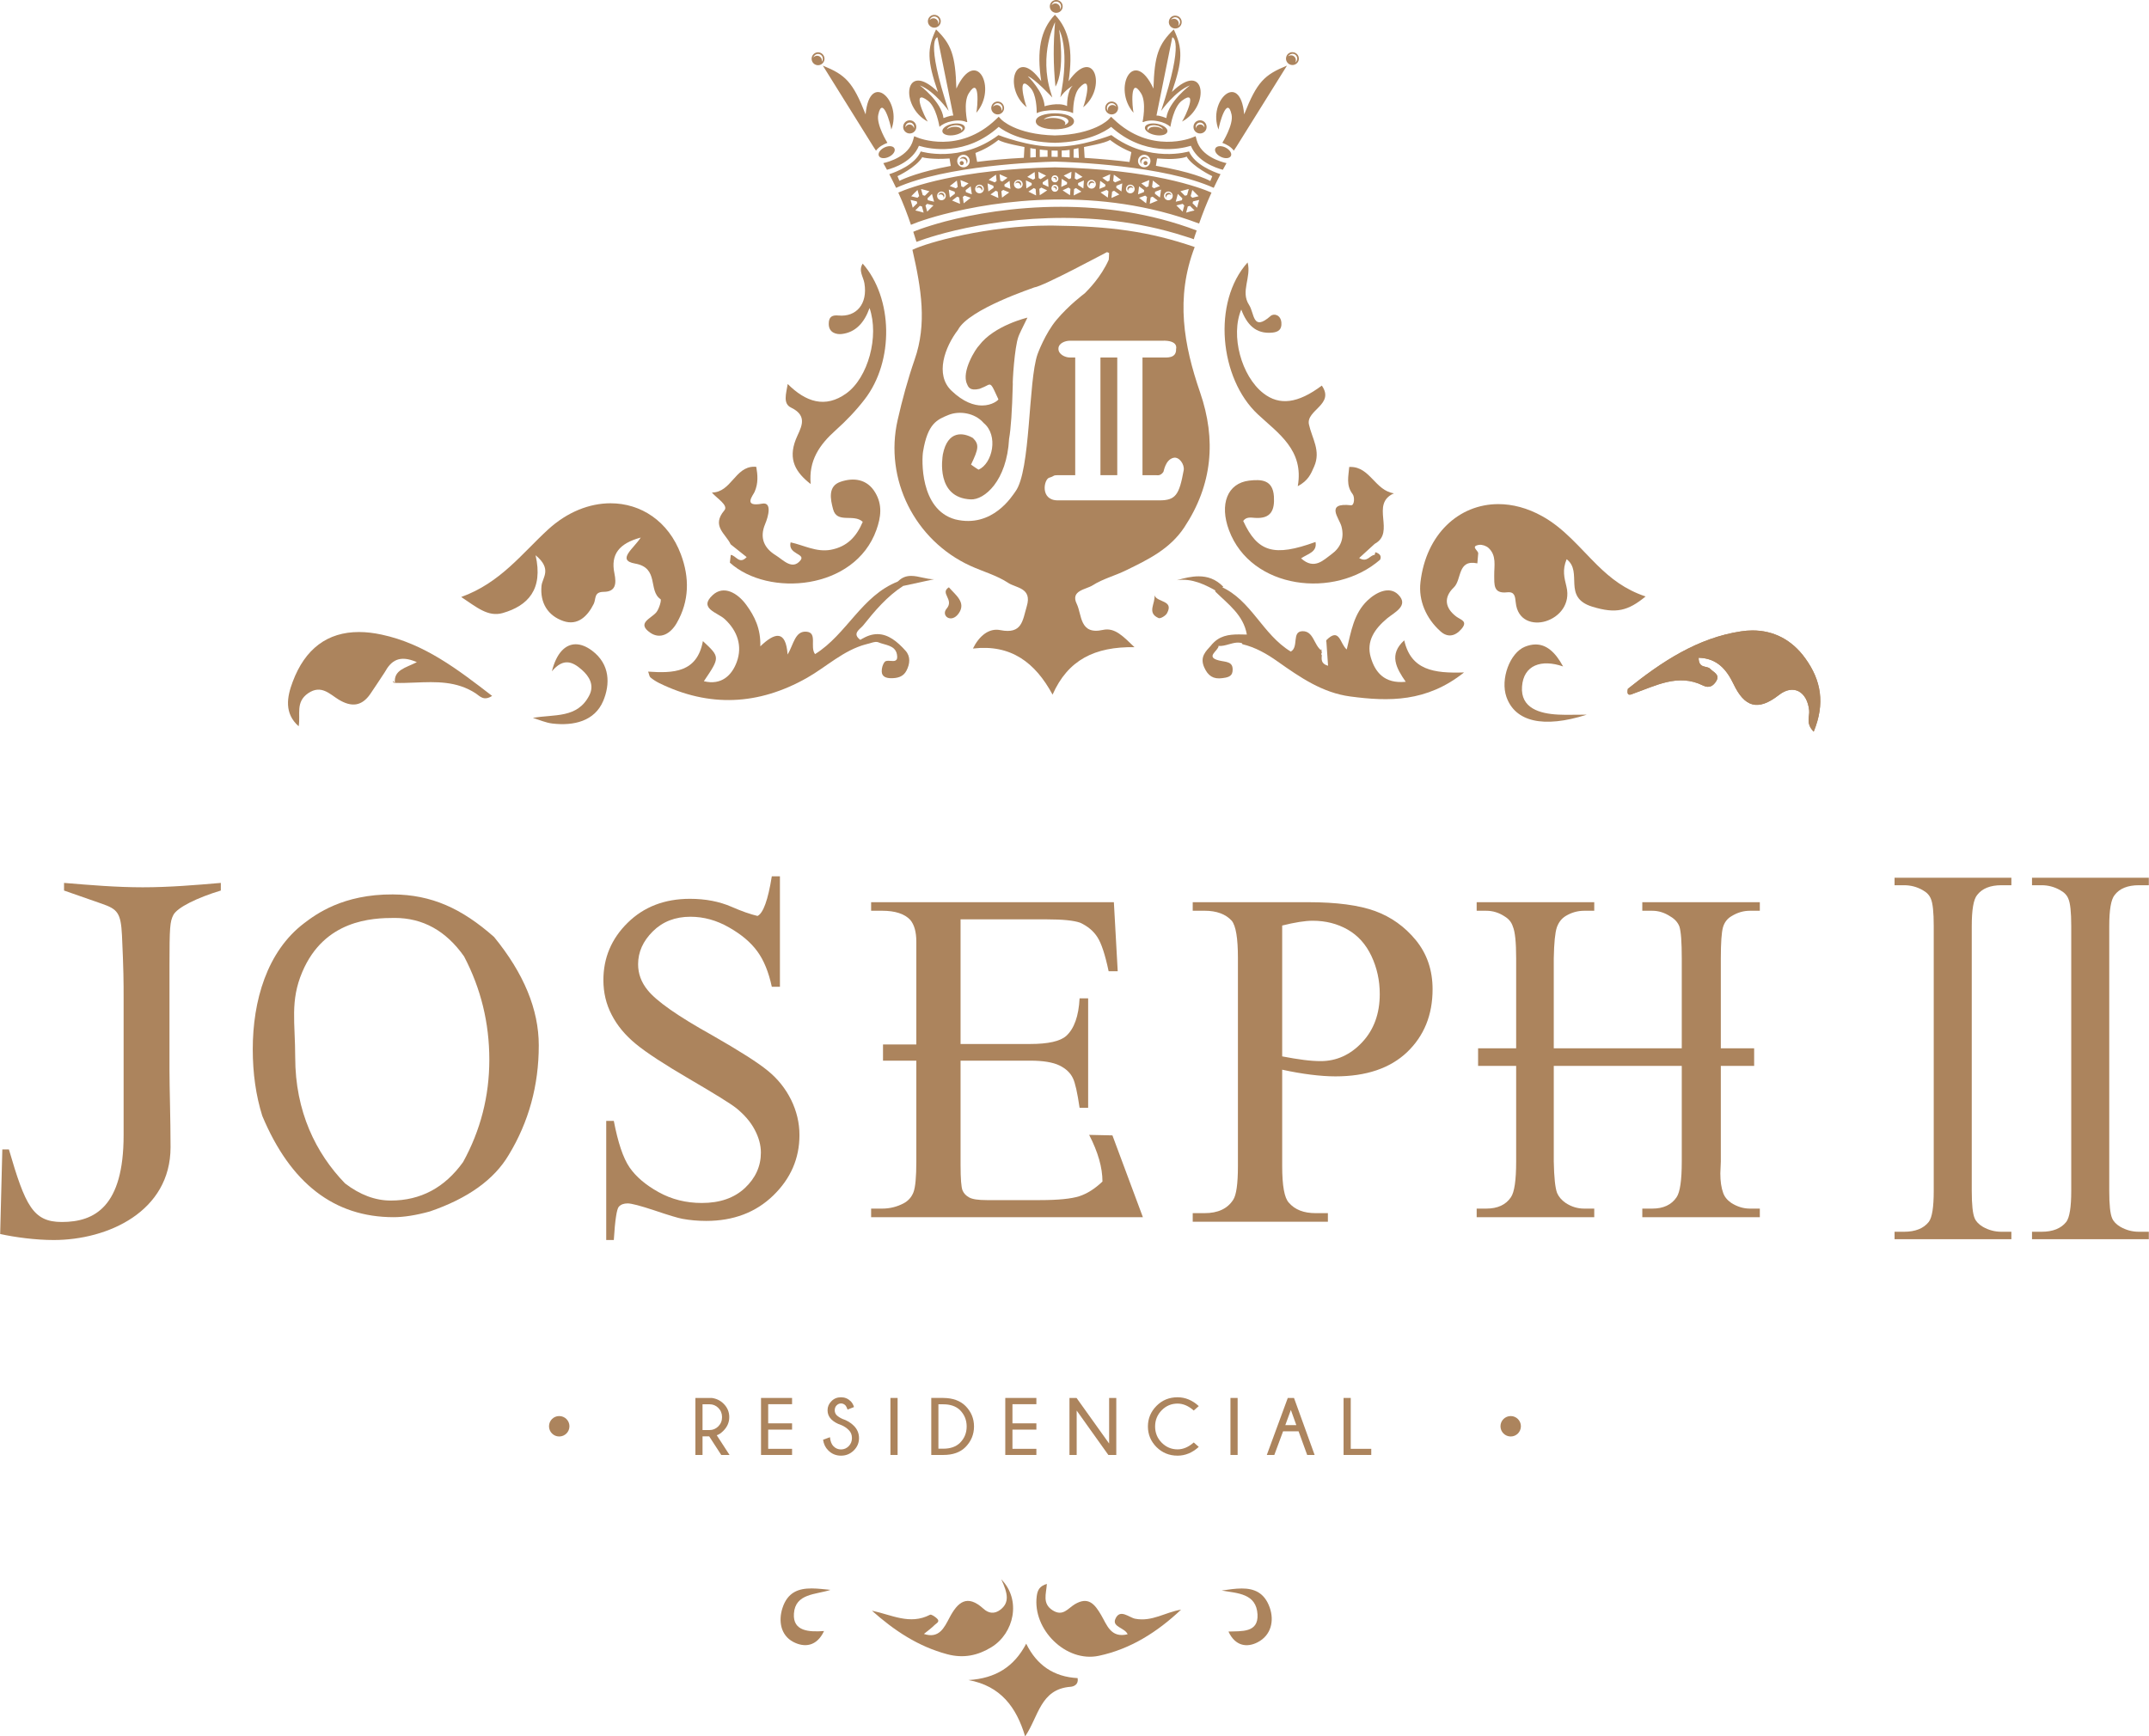 <?xml version="1.0" encoding="UTF-8"?>
<!DOCTYPE svg PUBLIC "-//W3C//DTD SVG 1.1//EN" "http://www.w3.org/Graphics/SVG/1.1/DTD/svg11.dtd">
<!-- Creator: CorelDRAW 2021.5 -->
<svg xmlns="http://www.w3.org/2000/svg" xml:space="preserve" width="1100px" height="889px" version="1.1" style="shape-rendering:geometricPrecision; text-rendering:geometricPrecision; image-rendering:optimizeQuality; fill-rule:evenodd; clip-rule:evenodd"
viewBox="0 0 1101.92 890.69"
 xmlns:xlink="http://www.w3.org/1999/xlink"
 xmlns:xodm="http://www.corel.com/coreldraw/odm/2003">
 <defs>
  <style type="text/css">
   <![CDATA[
    .fil0 {fill:#AC845D}
    .fil1 {fill:#AC845D;fill-rule:nonzero}
   ]]>
  </style>
 </defs>
 <g id="Camada_x0020_1">
  <g id="_105553341466496">
   <path class="fil0" d="M531.6 818.7c-2.26,17.11 14.99,34.25 31.84,30.65 16.29,-3.45 30.05,-12.24 42.18,-23.67 -8.08,1.29 -14.81,6.3 -23.48,4.67 -3.24,-0.59 -7.96,-5.46 -10.28,0.24 -1.6,3.98 4.91,4.37 6.36,7.71 -8.71,2.15 -10.67,-4.91 -13.6,-9.86 -3.3,-5.64 -6.57,-9.68 -13.54,-5.51 -3.47,2.07 -6.06,6.44 -11.3,3.11 -5.49,-3.48 -3.31,-8.42 -2.99,-13.56 -3.61,1.06 -4.76,3 -5.19,6.22z"/>
   <path class="fil0" d="M512.99 825.68c-3.27,2.53 -6.29,1.76 -8.74,-0.49 -8.4,-7.62 -13.19,-3.4 -17.43,4.67 -2.67,5.03 -5.29,10.87 -13.09,8.28 1.89,-1.54 3.85,-2.95 5.52,-4.62 0.81,-0.83 2.97,-1.67 1.16,-3.33 -0.98,-0.91 -2.86,-2.23 -3.54,-1.89 -10.37,5.4 -19.78,-0.04 -29.79,-2.08 11.42,10.16 23.66,18.35 38.61,22.33 8.47,2.26 15.78,0.59 22.61,-3.58 11.73,-7.15 15.48,-24.32 5.11,-34.83 3.43,7.32 4.22,11.92 -0.42,15.54z"/>
   <path class="fil0" d="M496.57 861.79c16.52,3 24.61,13.94 29.07,28.9 6.91,-10.12 7.77,-24.29 23.32,-25.45 1.75,-0.14 4.17,-1.22 3.61,-4.45 -12.08,-0.63 -20.88,-6.47 -26.38,-17.66 -6.16,11.77 -15.63,17.84 -29.62,18.66z"/>
   <path class="fil0" d="M416.25 814.79l-0.15 0c-6.53,0 -12.29,1.82 -14.95,10.19 -2.01,6.35 -1.02,13.75 5.58,17.25 5.82,3.03 12.08,2.33 15.79,-5.59 -7.53,0.56 -16.09,0.26 -15.45,-8.94 0.7,-10.46 11.37,-9.68 18.77,-12.17 -3.21,-0.31 -6.48,-0.72 -9.59,-0.74z"/>
   <path class="fil0" d="M626.44 815.87c8.14,1.43 17.78,1.43 18.38,12.3 0.46,9.45 -8.14,8.47 -14.91,8.74 3.56,7.65 9.62,8.25 14.92,5.53 6.96,-3.56 8.66,-10.99 6.24,-17.86 -2.78,-7.83 -8.19,-9.76 -14.34,-9.76 -3.31,0 -6.84,0.56 -10.29,1.05z"/>
   <path class="fil0" d="M280.93 271.67c-13.38,12.27 -24.43,27.34 -44.49,34.56 7.85,5.18 13.73,10.4 21.3,8.23 12.85,-3.7 20.87,-12.04 16.84,-29.65 8.7,7.18 3.44,11.44 3.04,15.71 -0.83,8.78 3.31,15.33 11.21,18.05 7.38,2.54 12.45,-2.51 15.57,-8.8 1.27,-2.56 -0.02,-6.12 5.05,-6.18 6.27,-0.03 6.66,-4.13 5.55,-9.55 -2,-9.72 2.45,-15.3 13.51,-18.3 -3.68,5.71 -12.56,11.62 -2.92,13.34 12.54,2.18 6.59,13.9 13.07,18.27 0.61,0.4 -0.74,5.15 -2.28,6.88 -2.85,3.19 -10,5.43 -3.04,10.3 5.22,3.62 10.48,0.52 13.6,-4.89 6.56,-11.38 6.62,-23.41 2.16,-35.28 -6.39,-17.08 -20.54,-26.2 -36.06,-26.2 -10.74,0 -22.15,4.37 -32.11,13.51z"/>
   <path class="fil0" d="M728.38 298.68c-1.08,9.25 2.84,18.57 10.36,25.25 3.62,3.2 7.41,2.47 10.63,-1.25 3.53,-4.11 -0.3,-4.67 -2.66,-6.44 -5.77,-4.38 -6.54,-9.84 -1.23,-14.9 4.2,-4 1.72,-14.52 12.08,-12.36 0.15,-1.68 0.3,-3.4 0.44,-5.11 0.08,-1.5 -4.22,-3.64 0.46,-4.38 1.5,-0.23 3.63,0.51 4.79,1.55 4.27,3.88 2.9,9.23 2.96,14.08 0.07,4.68 -0.57,9.53 6.62,8.71 3.88,-0.43 4.09,2.13 4.4,5.1 0.92,9.71 9.11,11.65 15.38,9.73 7.02,-2.15 12.79,-8.82 10.66,-17.69 -1.09,-4.51 -2.25,-8.58 0.08,-14.11 8.6,6.56 -2.44,19.54 13.17,24.35 12.19,3.75 18.32,2.14 27.33,-5.25 -10.59,-3.54 -17.85,-9.27 -24.68,-15.96 -9.01,-8.84 -16.96,-18.9 -28.3,-25.19 -7.61,-4.24 -15.28,-6.22 -22.53,-6.22 -20.2,0 -37.1,15.36 -39.96,40.09z"/>
   <path class="fil0" d="M460.36 298.31c-18.55,7.25 -26.19,27.08 -42.45,37.22 -2.77,-3.63 1.3,-10.86 -4.21,-11.48 -6.1,-0.69 -6.78,6.62 -9.87,11.69 -0.92,-12.74 -6.56,-11.34 -13.99,-4.2 0.26,-9.02 -2.91,-15.42 -7.21,-21.28 -4.39,-6.01 -11.54,-10.31 -17.26,-4.97 -7.35,6.83 2.52,8.89 6.16,12.23 6.68,6.14 9.18,13.94 6.23,22.04 -2.51,6.86 -7.89,12.09 -16.87,9.87 8.34,-12.34 8.34,-12.34 -0.5,-20.58 -2.98,16.27 -15.26,16.52 -28.09,15.66 0.53,1.38 0.62,2.5 1.18,2.97 1.35,1.13 2.89,2.1 4.44,2.88 25.74,12.64 51.02,11.39 75.8,-2.62 10.08,-5.71 18.66,-14.13 30.26,-17.24 0.21,-2.18 0,-3.85 -2.81,-2.25 -4.55,-3.28 -0.16,-5.5 1.31,-7.31 6.07,-7.59 12.32,-15.02 20.61,-20.38 0.19,-1.57 0.17,-2.89 -0.93,-2.89 -0.42,0 -1.01,0.19 -1.8,0.64z"/>
   <path class="fil0" d="M892.81 323.85c-22.34,3.37 -40.74,15.6 -58.06,29.49 -0.47,2.33 -0.2,3.89 2.73,2.47 11.61,-4.04 23.02,-10.48 35.77,-4.19 3.29,1.63 5.35,0.14 6.82,-2.24 2.05,-3.34 -1.35,-4.5 -3.12,-6.32 -1.7,-1.78 -5.91,0.14 -5.91,-5.66 9.59,0.23 14.4,6.19 17.91,13.49 5.55,11.62 12.27,14.18 23.23,5.64 7.53,-5.9 14.56,-1.72 15.55,7.89 0.35,3.07 -1.94,6.56 2.32,10.9 5.92,-14.46 3.87,-26.29 -4.32,-37.63 -6.93,-9.64 -16.4,-14.3 -27.02,-14.3 -1.93,0 -3.9,0.15 -5.9,0.46z"/>
   <path class="fil0" d="M898.71 323.39l-0.19 0c-1.87,0.01 -3.78,0.17 -5.71,0.46 -22.34,3.37 -40.74,15.6 -58.06,29.49 -0.47,2.33 -0.2,3.89 2.73,2.47 11.61,-4.04 23.02,-10.48 35.77,-4.19 3.29,1.63 5.35,0.14 6.82,-2.24 2.05,-3.34 -1.35,-4.5 -3.12,-6.32 -1.7,-1.78 -5.91,0.14 -5.91,-5.66 9.59,0.23 14.4,6.19 17.91,13.49 5.55,11.62 12.27,14.18 23.23,5.64 7.53,-5.9 14.56,-1.72 15.55,7.89 0.35,3.07 -1.94,6.56 2.32,10.9 5.92,-14.46 3.87,-26.29 -4.32,-37.63 -6.93,-9.64 -16.4,-14.3 -27.02,-14.3z"/>
   <path class="fil0" d="M443.22 145.31c1.76,10.49 -4.06,17.39 -13.26,16.53 -3.25,-0.32 -5.08,0.6 -5.03,4.37 0.04,4.76 4.35,5.39 6.58,5.13 7.14,-0.8 11.66,-5.77 14.34,-13.35 5.04,14.56 -0.76,35.73 -11.87,43.77 -10.89,7.87 -20.91,4.38 -30.1,-4.79 -0.79,5.01 -2.59,10.05 1.76,12.13 9.5,4.59 4.4,11.12 2.39,16.33 -4.06,10.38 0,16.93 7.64,22.88 -1.14,-12.16 4.59,-20.25 12.76,-27.57 5.4,-4.83 10.48,-10.12 14.9,-15.87 15.21,-19.65 14.56,-52.02 -0.99,-69.65 -2.33,3.64 0.32,6.71 0.88,10.09z"/>
   <path class="fil0" d="M644.98 212.53c10.47,9.77 23.76,18.33 20.48,36.87 5.39,-2.89 6.73,-6.26 8.41,-10.11 3.54,-8.11 -1.1,-14.36 -2.67,-21.54 -1.64,-7.39 13.39,-10.24 6.59,-19.96 -12.21,9.15 -21.71,10.42 -30.03,3.89 -11.18,-8.72 -16.9,-29.54 -11.28,-42.9 2.89,7.71 7.43,12.64 15.88,11.85 3.08,-0.31 4.99,-1.55 4.7,-5.13 -0.3,-4 -3.83,-4.92 -5.55,-3.4 -9.31,8.2 -8.2,-1.39 -11.02,-5.67 -4.55,-6.95 1.31,-14.18 -0.76,-21.8 -18.28,20.3 -14.42,59.58 5.25,77.9z"/>
   <path class="fil0" d="M787.47 330.58l-0.09 0c-1.72,0.01 -3.51,0.4 -5.4,1.15 -7.76,3.13 -12.72,16.62 -9.5,25.79 4.44,12.59 18.75,16.23 41.21,9.07 -6.51,0 -10.55,0.17 -14.58,-0.03 -9.59,-0.48 -19.47,-3.27 -18.64,-14.42 0.8,-11.02 9.94,-14.14 21.06,-10.28 -4.16,-7.69 -8.76,-11.28 -14.06,-11.28z"/>
   <path class="fil0" d="M282.95 344.34c6.03,-7.18 10.81,-4.74 15.29,-0.82 4.02,3.51 6.51,7.99 3.92,13.11 -6.1,12.04 -18,9.64 -28.97,11.62 3.33,1 6.61,2.49 10.01,2.89 10.95,1.29 21.69,-1.19 26.08,-11.62 3.54,-8.46 3.62,-18.74 -5.71,-25.74 -2.91,-2.19 -5.77,-3.3 -8.41,-3.3 -5.38,0 -9.89,4.57 -12.21,13.86z"/>
   <path class="fil0" d="M441.17 328.25c0.93,0.74 1.86,1.51 2.81,2.25 2.14,-0.39 4.68,-1.71 6.36,-1.04 3.45,1.49 8.62,1.42 9.55,6.15 0.73,3.73 -1.29,3.57 -3.29,3.4 -1.2,-0.09 -2.39,-0.19 -2.99,0.54 -1,1.19 -1.54,3.17 -1.51,4.82 0.04,2.85 2.37,3.48 4.75,3.52 3.29,0.01 6.33,-0.67 7.97,-3.94 1.77,-3.44 2.12,-7.2 -0.46,-10.1 -4.26,-4.77 -8.92,-8.57 -14.48,-8.57 -2.68,0 -5.56,0.89 -8.71,2.97z"/>
   <path class="fil0" d="M622.96 330.15l-0.03 0 -0.03 0c-0.55,0.01 -1.13,0.27 -1.74,0.76 -2.92,3.21 -6.02,6 -3.7,11.37 1.97,4.48 4.74,6.2 9.3,5.58 2.21,-0.3 4.91,-0.64 5.23,-3.38 0.68,-5.33 -3.29,-4.79 -6.94,-5.69 -7.24,-1.81 -0.35,-4.91 -0.18,-7.45 -0.6,-0.79 -1.23,-1.17 -1.91,-1.19z"/>
   <path class="fil0" d="M184.15 324.2l-0.17 0c-16.08,0 -27.61,8.53 -33.96,25.53 -2.98,7.86 -4.4,16.22 3.06,22.82 1.09,-6.09 -1.78,-12.37 4.86,-16.95 6.72,-4.56 11.06,0.45 15.67,3.27 6.61,3.98 11.85,3.42 16.23,-2.93 2.54,-3.68 4.94,-7.44 7.4,-11.14 3.25,-5.91 7.49,-9.06 16.46,-5.15 -5.81,2.98 -11.91,3.94 -11.27,10.65 3.46,0.1 6.95,-0.04 10.43,-0.18 10.64,-0.42 21.28,-0.85 31.09,5.59 1.97,1.31 4.04,4.08 8.34,1.25 -17.59,-13.54 -34.69,-26.76 -56.68,-31.44 -4.04,-0.87 -7.86,-1.31 -11.46,-1.32z"/>
   <path class="fil0" d="M202.43 350.3c-0.33,-0.39 -0.7,-0.74 -1.04,-1.12 0.03,0.67 0.28,1.15 1.04,1.12z"/>
   <path class="fil0" d="M603.43 297.62c7.95,-1.12 14.46,2.27 20.91,5.87 0.97,-0.84 1.93,-1.7 2.91,-2.53 -3.85,-3.97 -8.11,-5.33 -12.62,-5.33 -3.6,0 -7.37,0.88 -11.2,1.99z"/>
   <path class="fil0" d="M485.4 312.17c-3.12,3.62 2.36,7.84 6.15,2.51 4.04,-5.67 -1.65,-9.5 -5.01,-13.42 -4.82,2.99 2.87,6.25 -1.14,10.91z"/>
   <path class="fil0" d="M621.16 330.91c1.22,0.14 2.48,0.27 3.71,0.43 1.78,0.14 3.53,-0.36 5.28,-0.85 2.64,-0.75 5.29,-1.49 8.08,-0.04 -0.33,-2.13 5.82,-1.3 2.26,-4.93 -1.73,-0.02 -3.46,-0.09 -5.18,-0.09 -5.23,0 -10.27,0.65 -14.15,5.48z"/>
   <path class="fil0" d="M594.1 317.05c0.95,0.39 3.59,-1.19 4.29,-2.47 3.73,-6.82 -5.09,-5.42 -6.44,-9.26 0.7,4.04 -4.14,9 2.15,11.73z"/>
   <path class="fil0" d="M460.36 298.31c0.91,0.76 1.82,1.5 2.73,2.25 5.26,-1.15 10.57,-2.29 15.88,-3.45 -2,0.05 -4.03,-0.4 -6.06,-0.85 -1.92,-0.43 -3.84,-0.85 -5.72,-0.85 -2.37,0 -4.67,0.67 -6.83,2.9z"/>
   <path class="fil0" d="M680.08 328.42c-0.3,0.39 -0.47,0.79 -0.59,1.21 0.19,-0.4 0.41,-0.81 0.59,-1.21z"/>
   <path class="fil0" d="M623.19 303.47c6.58,6.47 14.44,12 16.16,22.05 0.15,2.06 -3.79,2.23 -2.27,4.93 6.71,1.6 12.55,4.96 18.09,8.89 11.42,8.05 22.89,16.03 37.22,17.92 19.76,2.62 39.12,2.98 58.35,-12.33 -15.5,0.52 -27.23,-1.18 -30.67,-16.46 -8.04,7.24 -4.12,14.22 0.76,21.26 -10.95,1.1 -15.73,-4.94 -17.94,-12.57 -2.4,-8.27 1.99,-14.58 8.41,-19.96 3.69,-3.06 11.44,-6.55 5.62,-12.25 -4.39,-4.35 -11.06,-1.36 -15.74,3.11 -7.05,6.73 -8.37,15.99 -10.6,25.08 -3.5,-2.77 -3.57,-11.71 -10.5,-4.72 0.31,4.28 0.59,8.56 0.92,13.09 -3.73,-1.03 -3.36,-3.35 -3.21,-5.5 -0.32,-0.16 -0.38,-0.74 0,-1.15 0,-0.42 -0.08,-0.82 -0.23,-1.17 0.08,-0.16 0.15,-0.33 0.23,-0.46 -0.43,-0.12 -0.67,-0.06 -0.23,0.42 -3.88,-2.77 -3.99,-10.11 -9.8,-9.87 -5.5,0.22 -1.65,8.15 -5.88,10.45 -14.56,-8.81 -20.23,-26.4 -35.79,-33.27 -0.77,-0.38 -1.35,-0.55 -1.8,-0.55 -1.24,0 -1.34,1.34 -1.1,3.06z"/>
   <path class="fil0" d="M386.75 239.41l-0.02 0 -0.01 0 -0.02 0 -0.02 0 -0.01 0 -0.02 0c-9.82,0 -11.7,13.17 -21.65,13.24 2.58,3.04 8.63,6.51 6.39,9.15 -6.82,8.06 0.73,11.98 3.24,17.42 2.71,2.15 5.43,4.31 8.2,6.54 -3.77,4.03 -5.49,-0.91 -8.15,-1.12 -0.14,1.32 -0.3,2.66 -0.46,3.97 19.64,17.79 64.06,14.18 75.13,-16.74 2.39,-6.68 3.17,-12.93 -0.59,-19.22 -4.2,-7.09 -11.25,-7.74 -17.72,-5.54 -6.72,2.22 -5.22,9.08 -3.89,14.08 1.98,7.6 10.58,2.11 15.22,6.49 -3.21,7.58 -7.95,12.74 -16.4,14.33 -7.36,1.36 -13.91,-2.38 -20.59,-3.81 -1.57,6.12 7.81,5.78 5.06,9.21 -4.18,5.25 -8.84,-0.19 -12.67,-2.56 -5.93,-3.63 -8.46,-8.91 -5.45,-16.06 1.65,-3.87 3.63,-11.4 -1.52,-10.44 -10.03,1.86 -4.72,-4.16 -3.89,-6.06 1.97,-4.47 1.57,-8.66 0.86,-12.83 -0.34,-0.03 -0.68,-0.05 -1.02,-0.05z"/>
   <path class="fil0" d="M691.85 239.54c-0.33,4.58 -1.77,9.36 1.75,13.92 1.11,1.41 0.97,5.88 -0.84,5.72 -13.47,-1.48 -6,6.58 -4.87,10.9 1.6,6.2 -0.58,10.89 -5.1,14.19 -4.21,3.04 -8.83,8.23 -15.63,2.14 3.49,-2.4 8.37,-3.18 7.4,-8.41 -21.28,7.73 -29.68,5.27 -37.08,-10.78 1.58,-2.23 4.01,-1.71 6.1,-1.57 8.16,0.53 10.1,-3.92 9.65,-11.01 -0.56,-8.71 -6.65,-8.79 -12.67,-8.11 -11.27,1.34 -15.3,12.18 -10.38,25.41 11.31,30.42 54.23,35.51 77.54,15.13 0.77,-1.89 -0.21,-2.88 -1.82,-3.59 -0.3,-0.07 -0.48,-0.15 -0.7,-0.21 -0.04,0.46 -0.13,0.92 -0.31,1.35 -2.52,0.15 -3.76,4.15 -7.94,1.62 2.78,-2.51 5.37,-4.89 7.98,-7.28 10.9,-5.87 -2.59,-20.45 9.86,-25.9 -9.68,-1.45 -12.21,-13.54 -22.25,-13.54 -0.22,0 -0.45,0.01 -0.69,0.02z"/>
   <path class="fil0" d="M538.3 3.28c0,1.83 1.48,3.3 3.29,3.3 1.83,0 3.31,-1.47 3.31,-3.3 0,-1.83 -1.48,-3.28 -3.31,-3.28 -1.81,0 -3.29,1.45 -3.29,3.28zm3.29 -2.47c1.36,0 2.48,1.11 2.48,2.47 0,0.59 -0.22,1.13 -0.54,1.57 0.04,-0.23 0.06,-0.44 0.06,-0.63 0,-1.36 -1.1,-2.46 -2.45,-2.46 -0.82,0 -1.48,0.35 -1.94,0.93 0.26,-1.07 1.24,-1.88 2.39,-1.88zm-7.69 40.84c-13.26,-18.68 -19.85,3.49 -7.45,13.37 -1.11,-2.49 -5.16,-17.76 1.92,-9.96 3.04,3.27 3.22,10.83 3.22,13 4,-2.1 14.66,-2.1 18.64,0 0,-2.17 0.2,-9.73 3.21,-13 7.09,-7.8 3.05,7.47 1.95,9.96 12.38,-9.88 5.78,-32.05 -7.47,-13.37 2.36,-15.43 0.48,-26.27 -7.01,-34.09 -7.5,7.82 -9.36,18.66 -7.01,34.09zm4.97 5.97c-6.37,-19.88 2.12,-36.25 2.12,-36.25 -0.93,11.18 -0.95,21.82 0.21,33.05 5.16,-8.6 1.88,-29.27 1.88,-29.27 5.8,12.21 0.59,34.76 0.59,34.76 2.44,-3.73 6.38,-5.98 6.38,-5.98 -3.07,2.81 -2.9,10.47 -2.9,10.47 -4.47,-2.18 -11.54,0.1 -11.54,0.1 -0.32,-7.39 -8.6,-15.39 -8.6,-15.39 3.4,1.02 12.57,10.9 12.57,10.9l-0.71 -2.39zm-63.1 -36.71c0,1.81 1.48,3.28 3.3,3.28 1.82,0 3.31,-1.47 3.31,-3.28 0,-1.82 -1.49,-3.29 -3.31,-3.29 -1.82,0 -3.3,1.47 -3.3,3.29zm3.3 -2.45c1.38,0 2.46,1.1 2.46,2.45 0,0.6 -0.2,1.12 -0.53,1.54 0.03,-0.21 0.09,-0.39 0.09,-0.62 0,-1.34 -1.13,-2.46 -2.49,-2.46 -0.76,0 -1.45,0.37 -1.93,0.95 0.29,-1.1 1.24,-1.86 2.4,-1.86zm120.39 2c-0.49,1.77 0.56,3.57 2.32,4.05 1.79,0.45 3.59,-0.58 4.04,-2.36 0.47,-1.76 -0.58,-3.57 -2.33,-4.02 -0.3,-0.08 -0.61,-0.12 -0.9,-0.12 -1.45,0 -2.75,0.97 -3.13,2.45zm3.81 -1.52c1.32,0.33 2.1,1.68 1.77,3 -0.17,0.55 -0.51,1.03 -0.93,1.34 0.1,-0.18 0.16,-0.36 0.23,-0.56 0.34,-1.31 -0.44,-2.65 -1.77,-3.01 -0.74,-0.2 -1.5,-0.03 -2.09,0.41 0.54,-0.98 1.69,-1.52 2.79,-1.18zm-11.82 36.5c-10.21,-21.83 -21.19,-0.16 -10.22,12.41 -0.66,-2.82 -1.96,-19.33 3.88,-9.96 2.9,4.69 0.75,14.68 0.75,14.68l0.41 0.05c1.77,-0.83 4.46,-1.06 7.38,-0.47 2.78,0.5 5.09,1.62 6.47,2.93 0.16,-0.87 1.69,-10.22 5.86,-13.38 8.8,-6.73 1.73,8.29 0.13,10.67 14.67,-7.87 12.02,-32.06 -5.19,-15.2 5.59,-16.27 5.57,-22.25 0.95,-32.08 -7.82,7.59 -9.92,13.17 -10.42,30.35zm9.66 -26.3c0,0 6.6,0.35 -5.74,37.77 0,0 7.3,-10.3 14.8,-13.11 0,0 -11.13,8.34 -12.11,16.77 0,0 -3.51,-1.45 -5.07,-1.28l8.12 -40.15zm-120.19 28.03c-17.23,-16.86 -19.87,7.33 -5.22,15.2 -1.58,-2.38 -8.65,-17.4 0.14,-10.67 4.18,3.16 5.72,12.51 5.88,13.38 1.35,-1.31 3.68,-2.43 6.46,-2.93 2.9,-0.59 5.6,-0.36 7.35,0.47l0.45 -0.05c0,0 -2.19,-9.99 0.75,-14.68 5.86,-9.37 4.53,7.14 3.88,9.96 10.95,-12.57 -0.04,-34.24 -10.23,-12.41 -0.5,-17.18 -2.6,-22.76 -10.42,-30.35 -4.64,9.83 -4.64,15.81 0.96,32.08zm-0.23 -28.03l8.11 40.15c-1.52,-0.17 -5.03,1.28 -5.03,1.28 -0.98,-8.43 -12.14,-16.77 -12.14,-16.77 7.53,2.81 14.81,13.11 14.81,13.11 -12.35,-37.42 -5.75,-37.77 -5.75,-37.77zm178.85 10.09c-0.49,1.73 0.57,3.55 2.34,4.01 1.76,0.48 3.55,-0.56 4.04,-2.32 0.44,-1.79 -0.58,-3.56 -2.35,-4.04 -0.28,-0.08 -0.58,-0.12 -0.87,-0.12 -1.46,0 -2.79,0.98 -3.16,2.47zm3.83 -1.56c1.31,0.35 2.07,1.72 1.74,3.03 -0.16,0.56 -0.49,1.04 -0.93,1.34 0.1,-0.16 0.17,-0.36 0.24,-0.55 0.32,-1.33 -0.44,-2.68 -1.77,-3.04 -0.73,-0.19 -1.5,-0.02 -2.09,0.41 0.53,-0.97 1.68,-1.46 2.81,-1.19zm-247.23 2.48c0,1.82 1.48,3.31 3.3,3.31 1.81,0 3.31,-1.49 3.31,-3.31 0,-1.82 -1.5,-3.32 -3.31,-3.32 -1.82,0 -3.3,1.5 -3.3,3.32zm3.3 -2.48c1.36,0 2.46,1.11 2.46,2.48 0,0.61 -0.21,1.13 -0.54,1.53 0.05,-0.18 0.06,-0.38 0.06,-0.59 0,-1.38 -1.09,-2.49 -2.46,-2.49 -0.76,0 -1.47,0.36 -1.92,0.91 0.28,-1.05 1.24,-1.84 2.4,-1.84zm218.54 31c-2.09,-22.82 -18.92,-6.93 -13.15,7.78 0.29,-2.68 4.46,-17.92 6.69,-7.64 1.09,5.16 -4.74,14.45 -4.74,14.45 2.34,0.95 4.34,1.96 5.89,4.02 0.4,-0.63 1.45,-2.22 1.45,-2.22l25.81 -41.4c-11.59,4.73 -15.38,8.33 -21.95,25.01zm-190.28 16.39c0,0 1.05,1.59 1.45,2.22 1.57,-2.06 3.55,-3.07 5.87,-4.02 0,0 -5.82,-9.29 -4.69,-14.45 2.19,-10.28 6.35,4.96 6.68,7.64 5.75,-14.71 -11.08,-30.6 -13.18,-7.78 -6.55,-16.68 -10.32,-20.28 -21.93,-25.01l25.8 41.4zm119.01 -19.63c0,1.78 1.49,3.27 3.3,3.27 1.83,0 3.31,-1.49 3.31,-3.27 0,-1.84 -1.48,-3.35 -3.31,-3.35 -1.81,0 -3.3,1.51 -3.3,3.35zm0.85 0c0,-1.37 1.09,-2.5 2.45,-2.5 1.16,0 2.12,0.8 2.4,1.85 -0.48,-0.54 -1.15,-0.92 -1.92,-0.92 -1.37,0 -2.48,1.11 -2.48,2.49 0,0.2 0.04,0.4 0.08,0.61 -0.34,-0.44 -0.53,-0.97 -0.53,-1.53zm-59.29 0c0,1.78 1.46,3.27 3.3,3.27 1.81,0 3.28,-1.49 3.28,-3.27 0,-1.84 -1.47,-3.35 -3.28,-3.35 -1.84,0 -3.3,1.51 -3.3,3.35zm3.3 -2.5c1.36,0 2.47,1.13 2.47,2.5 0,0.56 -0.23,1.09 -0.56,1.53 0.07,-0.21 0.08,-0.41 0.08,-0.61 0,-1.38 -1.09,-2.49 -2.47,-2.49 -0.78,0 -1.47,0.38 -1.92,0.92 0.28,-1.05 1.24,-1.85 2.4,-1.85zm19.54 9.3c0,5.47 19.6,5.47 19.6,0 0,-2.73 -4.91,-4.09 -9.8,-4.09 -4.9,0 -9.8,1.36 -9.8,4.09zm10.24 -2.75c3.59,0 6.5,1.2 6.5,2.72 0,0.77 -0.77,1.46 -1.98,1.97 0.24,-0.3 0.38,-0.62 0.38,-0.9 0,-1.56 -2.91,-2.77 -6.52,-2.77 -1.74,0 -3.34,0.31 -4.53,0.78 0.92,-1.05 3.32,-1.8 6.15,-1.8zm27.07 1.8c0,0 -7.22,7.71 -27.51,8.2 -20.27,-0.49 -27.53,-8.22 -27.53,-8.22l-1.29 -1.37 -1.36 1.29c-18.96,18.16 -39.96,9.5 -40.03,9.47l-1.96 -0.77 -0.56 2.02c-2.25,8.31 -12.5,11.16 -15.27,11.78 0.57,1.07 1.23,2.18 1.88,3.41 3.96,-1.06 13.09,-4.31 16.38,-12.3 5.79,1.75 24,5.44 40.92,-9.71 3.15,2.46 11.96,7.77 28.82,8.18 16.88,-0.41 25.65,-5.72 28.85,-8.18 16.91,15.15 35.11,11.46 40.89,9.71 3.3,7.99 12.38,11.24 16.39,12.3 0.65,-1.23 1.27,-2.34 1.87,-3.41 -2.77,-0.62 -13.02,-3.47 -15.28,-11.78l-0.54 -2.02 -1.97 0.77c-0.06,0.03 -21.03,8.69 -40.03,-9.47l-1.36 -1.29 -1.31 1.39zm43.55 3.84c0,1.85 1.49,3.35 3.38,3.35 1.88,0 3.36,-1.5 3.36,-3.35 0,-1.89 -1.48,-3.41 -3.36,-3.41 -1.89,0 -3.38,1.52 -3.38,3.41zm1.15 0c0,-1.25 1,-2.26 2.23,-2.26 1.24,0 2.25,1.01 2.25,2.26 0,0.08 -0.02,0.17 -0.03,0.26 -0.31,-0.9 -1.14,-1.51 -2.12,-1.51 -1.15,0 -2.09,0.87 -2.24,1.97 -0.06,-0.23 -0.09,-0.49 -0.09,-0.72zm-150.03 0c0,1.85 1.52,3.35 3.36,3.35 1.89,0 3.38,-1.5 3.38,-3.35 0,-1.89 -1.49,-3.41 -3.38,-3.41 -1.84,0 -3.36,1.52 -3.36,3.41zm1.16 0c0,-1.25 1,-2.26 2.2,-2.26 1.27,0 2.27,1.01 2.27,2.26 0,0.23 -0.04,0.49 -0.12,0.72 -0.13,-1.1 -1.1,-1.97 -2.25,-1.97 -0.95,0 -1.8,0.61 -2.1,1.51l0 -0.26zm122.83 0.17c-0.31,1.58 2.01,3.35 5.22,3.97 3.19,0.62 6,-0.16 6.31,-1.76 0.31,-1.59 -2.04,-3.38 -5.22,-3.99 -0.74,-0.14 -1.45,-0.2 -2.13,-0.2 -2.22,0 -3.95,0.75 -4.18,1.98zm1.24 0.5c0.15,-1.12 2.06,-1.77 4.27,-1.51 1.94,0.26 3.47,1.15 3.7,2.14 -0.63,-0.63 -1.83,-1.17 -3.21,-1.34 -2.21,-0.26 -4.11,0.41 -4.24,1.53 -0.02,0.13 -0.02,0.24 0.04,0.39 -0.4,-0.39 -0.59,-0.82 -0.56,-1.21zm-99.88 -2.28c-3.21,0.61 -5.54,2.4 -5.23,3.99 0.29,1.6 3.13,2.38 6.32,1.76 3.18,-0.62 5.53,-2.39 5.21,-3.97 -0.23,-1.23 -1.95,-1.98 -4.18,-1.98 -0.67,0 -1.39,0.06 -2.12,0.2zm0.81 0.77c2.2,-0.26 4.1,0.39 4.25,1.51 0.05,0.39 -0.15,0.82 -0.53,1.21 0.02,-0.15 0.04,-0.26 0,-0.39 -0.13,-1.12 -2.02,-1.79 -4.22,-1.53 -1.38,0.17 -2.56,0.71 -3.22,1.34 0.24,-0.99 1.77,-1.88 3.72,-2.14zm51.66 10.9c-13.17,0.35 -28.94,-5.88 -28.94,-5.88 -19.5,14.62 -39.85,8.38 -39.85,8.38 -2.98,6.8 -12.34,10.42 -16.15,11.68 1.12,2.1 2.28,4.47 3.5,7 25.54,-11.51 72.68,-13.22 81.44,-13.46 8.79,0.24 55.9,1.95 81.46,13.46 1.17,-2.53 2.37,-4.9 3.48,-7 -3.79,-1.26 -13.19,-4.88 -16.16,-11.68 0,0 -20.32,6.24 -39.83,-8.38 0,0 -15.76,6.23 -28.95,5.88zm15.25 5.8l-0.33 -5.57c-0.01,-0.08 10.82,-1.86 13.36,-3.64 0.09,0.05 4.09,3.5 10.93,6.26l-0.96 5.06c-6.65,-0.83 -14.28,-1.53 -23,-2.11zm-56.01 -2.52c3.96,-1.47 7.99,-3.63 11.83,-6.69 2.51,1.78 13.32,3.56 13.32,3.64l-0.32 5.53c-9.07,0.47 -17.04,1.21 -23.96,2.09l-0.87 -4.57zm50.35 2.38l0 -4.29c0.86,-0.16 1.69,-0.39 2.47,-0.6l0.24 5.08c0,0 -1.02,-0.09 -2.71,-0.19zm-22.19 -4.87c0,0 1.07,0.24 2.8,0.48l0 4.16c-0.96,0.05 -1.88,0.11 -2.8,0.19l0 -4.83zm4.84 0.75c1.19,0.14 2.56,0.3 4,0.37l0 3.34c-1.34,0.02 -2.7,0.02 -4,0.1l0 -3.81zm11.24 3.81l0 -3.31c1.37,-0.03 2.72,-0.14 4.07,-0.34l0 3.84c-1.21,-0.06 -2.59,-0.12 -4.07,-0.19zm-5.19 -0.1l0 -3.21c1.01,0.04 2.07,0.06 3.15,0.06l0 3.2c-1.02,-0.03 -2.07,-0.03 -3.15,-0.05zm44.33 2.15c0,-1.75 1.42,-3.19 3.2,-3.19 1.76,0 3.19,1.44 3.19,3.19 0,1.78 -1.43,3.24 -3.19,3.24 -1.78,0 -3.2,-1.46 -3.2,-3.24zm-92.72 0c0,-1.75 1.45,-3.19 3.22,-3.19 1.76,0 3.19,1.44 3.19,3.19 0,1.78 -1.43,3.24 -3.19,3.24 -1.77,0 -3.22,-1.46 -3.22,-3.24zm117.57 -2.35c3.13,5.34 13.24,10.14 13.24,10.14l-1.01 2.48c-2.29,-1.24 -9.9,-4.71 -27.91,-7.81l0.62 -3.77c1.01,0.09 2.05,0.16 3.12,0.19 1.04,0.08 2.07,0.11 3.05,0.11 5.14,0 9.14,-0.95 8.89,-1.34zm-148.2 10.14c0,0 9.63,-4.51 12.77,-9.84 -0.27,0.45 6.45,1.29 12.67,0.83 0.43,0 0.85,-0.02 1.26,-0.07l0.63 3.82c-15.88,2.94 -23.82,6.41 -26.33,7.65l-1 -2.39zm1.13 2.72l0.14 0 -0.12 0.05 -0.02 -0.05zm161.88 -16.95c-0.64,1.33 0.64,3.27 2.84,4.31 2.19,1.07 4.5,0.87 5.15,-0.48 0.65,-1.31 -0.65,-3.25 -2.84,-4.32 -0.93,-0.46 -1.9,-0.68 -2.74,-0.68 -1.13,0 -2.05,0.4 -2.41,1.17zm-169.71 -0.49c-2.2,1.07 -3.49,3.01 -2.83,4.32 0.63,1.35 2.96,1.55 5.15,0.48 2.21,-1.04 3.45,-2.98 2.82,-4.31 -0.36,-0.77 -1.27,-1.17 -2.4,-1.17 -0.84,0 -1.8,0.22 -2.74,0.68zm131.17 6.93c0,0.6 0.23,1.16 0.65,1.52 -0.08,-0.24 -0.13,-0.49 -0.13,-0.76 0,-1.14 0.9,-2.07 2.08,-2.07 0.54,0 1.04,0.19 1.41,0.54 -0.3,-0.75 -1.07,-1.31 -1.93,-1.31 -1.15,0 -2.08,0.93 -2.08,2.08zm-92.57 -0.77c0.38,-0.35 0.89,-0.54 1.42,-0.54 1.16,0 2.09,0.93 2.09,2.07 0,0.27 -0.07,0.52 -0.15,0.76 0.41,-0.36 0.65,-0.92 0.65,-1.52 0,-1.15 -0.92,-2.08 -2.06,-2.08 -0.89,0 -1.63,0.56 -1.95,1.31zm94.29 1.87c0,0.56 0.47,1.03 1.05,1.03 0.57,0 1,-0.47 1,-1.03 0,-0.59 -0.43,-1.06 -1,-1.06 -0.58,0 -1.05,0.47 -1.05,1.06zm-94.29 0c0,0.56 0.45,1.03 1.04,1.03 0.58,0 1.04,-0.47 1.04,-1.03 0,-0.59 -0.46,-1.06 -1.04,-1.06 -0.59,0 -1.04,0.47 -1.04,1.06zm-31.48 15.11c2.54,5.55 4.65,11.05 6.49,16.53 0.99,-0.42 2.17,-0.89 3.59,-1.41 3.23,-1.15 7.68,-2.57 13.09,-3.97 27.22,-7.1 79.67,-14.73 131.09,4.74 1.89,-5.37 3.93,-10.61 6.36,-15.89 -5.91,-2.58 -30.78,-12.01 -80.31,-12.95 -49.54,0.94 -74.4,10.37 -80.31,12.95zm84.82 -8.7l2.01 -1 1.97 -0.99 -0.21 3.28 -0.49 0.25 -0.52 0.27 -2.76 -1.81zm-12.32 1.54l-0.5 -0.25 -0.19 -3.28 1.96 0.99 2.03 1 -2.78 1.81 -0.52 -0.27zm18.44 0.19l-0.45 -0.3 0.2 -3.29 1.8 1.2 2.01 1.32 -3.01 1.42 -0.55 -0.35zm-24.81 -1.07l1.97 -1.32 1.83 -1.2 0.2 3.29 -0.45 0.3 -0.55 0.35 -3 -1.42zm38.48 0.45l2.07 -0.92 2 -0.9 -0.36 3.27 -0.5 0.21 -0.54 0.27 -2.67 -1.93zm-51.83 1.66l-0.48 -0.21 -0.35 -3.27 2.01 0.9 2.05 0.92 -2.69 1.93 -0.54 -0.27zm57.88 0.32l-0.45 -0.36 0.32 -3.22 1.77 1.25 1.94 1.42 -3.06 1.27 -0.52 -0.36zm-64.3 -0.91l1.94 -1.42 1.8 -1.25 0.31 3.22 -0.45 0.36 -0.51 0.36 -3.09 -1.27zm32.18 -0.56c0,-0.99 0.77,-1.79 1.77,-1.79 0.99,0 1.78,0.8 1.78,1.79 0,0.99 -0.79,1.8 -1.78,1.8 -1,0 -1.77,-0.81 -1.77,-1.8zm5.16 2.12l0.13 -2.1 2.75 1.78 -0.06 0.48 -0.01 0.5 -2.94 1.39 0.13 -2.05zm-9.59 0.66l-0.04 -0.5 -0.02 -0.48 2.74 -1.78 0.12 2.1 0.12 2.05 -2.92 -1.39zm22.73 0.02c0,-1.23 1.03,-2.24 2.25,-2.24 1.23,0 2.23,1.01 2.23,2.24 0,1.24 -1,2.25 -2.23,2.25 -1.22,0 -2.25,-1.01 -2.25,-2.25zm-37.51 0c0,-1.23 0.97,-2.24 2.21,-2.24 1.24,0 2.25,1.01 2.25,2.24 0,1.24 -1.01,2.25 -2.25,2.25 -1.24,0 -2.21,-1.01 -2.21,-2.25zm65.29 -0.45l2.06 -0.86 2.04 -0.83 -0.44 3.23 -0.51 0.21 -0.56 0.21 -2.59 -1.96zm-91.75 1.75l-0.53 -0.21 -0.45 -3.23 2.04 0.83 2.09 0.86 -2.62 1.96 -0.53 -0.21zm59.31 -0.91l0.04 -0.54 0.01 -0.47 2.95 -1.35 -0.12 1.97 -0.15 2.15 -2.73 -1.76zm-26.61 -0.39l-0.11 -1.97 2.91 1.35 0.04 0.47 0.02 0.54 -2.74 1.76 -0.12 -2.15zm65.01 1.68l-0.45 -0.31 0.45 -3.27 1.74 1.35 1.87 1.47 -3.1 1.16 -0.51 -0.4zm-104.16 -0.76l1.89 -1.47 1.72 -1.35 0.45 3.27 -0.44 0.31 -0.5 0.4 -3.12 -1.16zm76.92 -0.53l0.2 -2.14 2.65 1.91 -0.01 0.49 -0.07 0.51 -3 1.22 0.23 -1.99zm-48.83 0.77l-0.05 -0.51 -0.05 -0.49 2.66 -1.91 0.21 2.14 0.23 1.99 -3 -1.22zm57.26 0.64l0.06 -0.53 0.03 -0.48 2.99 -1.24 -0.2 1.99 -0.22 2.14 -2.66 -1.88zm-65.79 -0.26l-0.2 -1.99 2.98 1.24 0.06 0.48 0.05 0.53 -2.67 1.88 -0.22 -2.14zm70.78 0.9c0,-1.24 0.99,-2.24 2.21,-2.24 1.25,0 2.24,1 2.24,2.24 0,1.22 -0.99,2.21 -2.24,2.21 -1.22,0 -2.21,-0.99 -2.21,-2.21zm-77.34 0c0,-1.24 0.96,-2.24 2.23,-2.24 1.23,0 2.22,1 2.22,2.24 0,1.22 -0.99,2.21 -2.22,2.21 -1.27,0 -2.23,-0.99 -2.23,-2.21zm39.12 -0.37c0,-1 0.77,-1.82 1.77,-1.82 0.99,0 1.78,0.82 1.78,1.82 0,0.98 -0.79,1.77 -1.78,1.77 -1,0 -1.77,-0.79 -1.77,-1.77zm44.68 1.12l0.25 -2.14 2.61 1.97 -0.06 0.54 -0.07 0.47 -3.02 1.14 0.29 -1.98zm-88.55 0.84l-0.06 -0.47 -0.07 -0.54 2.58 -1.97 0.3 2.14 0.3 1.98 -3.05 -1.14zm51.58 0.42l-1.98 -1.33 3.03 -1.42 0.5 0.37 0.48 0.28 -0.22 3.27 -1.81 -1.17zm-13.91 -2.1l0.47 -0.28 0.52 -0.37 3.01 1.42 -1.96 1.33 -1.83 1.17 -0.21 -3.27zm17.82 0.09l0.51 -0.24 0.47 -0.24 2.76 1.82 -1.99 0.98 -1.96 0.99 0.21 -3.31zm-21.47 2.32l-1.98 -0.98 2.78 -1.82 0.48 0.24 0.48 0.24 0.22 3.31 -1.98 -0.99zm75.97 -1.17l2.18 -0.62 2.12 -0.53 -0.86 3.15 -0.56 0.14 -0.55 0.16 -2.33 -2.3zm-131.59 2.14l-0.53 -0.14 -0.88 -3.15 2.14 0.53 2.16 0.62 -2.34 2.3 -0.55 -0.16zm118.5 -0.89l0.09 -0.5 0.04 -0.49 3.03 -1.13 -0.25 1.98 -0.32 2.11 -2.59 -1.97zm-105.42 -0.14l-0.26 -1.98 3.03 1.13 0.04 0.49 0.09 0.5 -2.62 1.97 -0.28 -2.11zm79.5 0.87l-1.92 -1.37 3.09 -1.29 0.5 0.33 0.44 0.36 -0.31 3.26 -1.8 -1.29zm-52.79 -1.97l0.45 -0.36 0.49 -0.33 3.09 1.29 -1.94 1.37 -1.75 1.29 -0.34 -3.26zm97.45 2.85l-0.38 -0.37 0.85 -3.15 1.53 1.53 1.69 1.69 -3.22 0.78 -0.47 -0.48zm-143.69 -0.3l1.67 -1.69 1.57 -1.53 0.85 3.15 -0.41 0.37 -0.44 0.48 -3.24 -0.78zm103.04 -2.37l0.48 -0.22 0.52 -0.23 2.69 1.91 -2.04 0.91 -1.99 0.89 0.34 -3.26zm-60.34 2.37l-2.04 -0.91 2.68 -1.91 0.52 0.23 0.49 0.22 0.34 3.26 -1.99 -0.89zm86.93 -0.2c0,-1.22 1.01,-2.22 2.26,-2.22 1.22,0 2.24,1 2.24,2.22 0,1.26 -1.02,2.25 -2.24,2.25 -1.25,0 -2.26,-0.99 -2.26,-2.25zm-116.35 0c0,-1.22 0.99,-2.22 2.25,-2.22 1.21,0 2.21,1 2.21,2.22 0,1.26 -1,2.25 -2.21,2.25 -1.26,0 -2.25,-0.99 -2.25,-2.25zm122.91 1.05l0.54 -2.04 2.34 2.28 -0.13 0.49 -0.13 0.47 -3.15 0.75 0.53 -1.95zm-127.61 1.2l-0.12 -0.47 -0.13 -0.49 2.32 -2.28 0.54 2.04 0.55 1.95 -3.16 -0.75zm110.16 0.23l-1.89 -1.47 3.14 -1.14 0.49 0.36 0.44 0.34 -0.44 3.26 -1.74 -1.35zm-92.26 -1.91l0.42 -0.34 0.5 -0.36 3.1 1.14 -1.85 1.47 -1.74 1.35 -0.43 -3.26zm96.3 0.25l0.49 -0.2 0.53 -0.21 2.62 1.98 -2.06 0.87 -2.01 0.82 0.43 -3.26zm-99.77 2.44l-2.05 -0.87 2.61 -1.98 0.52 0.21 0.5 0.2 0.45 3.26 -2.03 -0.82zm121.26 0.52l0.15 -0.49 0.12 -0.46 3.16 -0.74 -0.54 1.91 -0.55 2.09 -2.34 -2.31zm-144.06 0.22l-0.52 -1.91 3.16 0.74 0.12 0.46 0.13 0.49 -2.32 2.31 -0.57 -2.09zm137.44 2.55l-1.68 -1.66 3.26 -0.79 0.43 0.45 0.39 0.38 -0.86 3.17 -1.54 -1.55zm-130.32 -1.62l0.38 -0.38 0.46 -0.45 3.25 0.79 -1.68 1.66 -1.53 1.55 -0.88 -3.17zm134.52 0.49l0.57 -0.13 0.53 -0.16 2.36 2.35 -2.18 0.52 -2.12 0.6 0.84 -3.18zm-137.62 2.58l-2.13 -0.52 2.33 -2.35 0.54 0.16 0.54 0.13 0.86 3.18 -2.14 -0.6zm68.53 -17.12c0.1,-0.06 0.28,-0.09 0.46,-0.09 0.55,0 1.01,0.44 1.01,1.02 0,0.1 -0.03,0.23 -0.07,0.34 0.32,-0.17 0.54,-0.53 0.54,-0.9 0,-0.55 -0.46,-1.01 -1.01,-1.01 -0.44,0 -0.8,0.26 -0.93,0.64zm18.21 3.11c0,0.41 0.14,0.76 0.38,1.05l0 -0.24c0,-0.85 0.68,-1.55 1.5,-1.55 0.46,0 0.88,0.19 1.17,0.51 -0.12,-0.74 -0.76,-1.31 -1.51,-1.31 -0.85,0 -1.54,0.7 -1.54,1.54zm-37.61 -0.23c0.31,-0.32 0.7,-0.51 1.14,-0.51 0.83,0 1.52,0.7 1.52,1.55 0,0.07 -0.01,0.15 -0.01,0.24 0.21,-0.29 0.4,-0.64 0.4,-1.05 0,-0.84 -0.67,-1.54 -1.53,-1.54 -0.78,0 -1.42,0.57 -1.52,1.31zm57.5 2.65c0,0.4 0.14,0.78 0.41,1.05 -0.02,-0.09 -0.02,-0.17 -0.02,-0.22 0,-0.86 0.68,-1.54 1.52,-1.54 0.46,0 0.87,0.19 1.12,0.49 -0.08,-0.74 -0.72,-1.32 -1.49,-1.32 -0.87,0 -1.54,0.69 -1.54,1.54zm-77.38 -0.22c0.28,-0.3 0.69,-0.49 1.12,-0.49 0.85,0 1.53,0.68 1.53,1.54 0,0.05 0,0.13 -0.02,0.22 0.26,-0.27 0.41,-0.65 0.41,-1.05 0,-0.85 -0.69,-1.54 -1.53,-1.54 -0.77,0 -1.4,0.58 -1.51,1.32zm39.28 -0.44c0.1,-0.05 0.28,-0.1 0.46,-0.1 0.55,0 1.01,0.47 1.01,1.02 0,0.13 -0.03,0.25 -0.07,0.35 0.32,-0.18 0.54,-0.53 0.54,-0.9 0,-0.57 -0.46,-1.02 -1.01,-1.02 -0.44,0 -0.8,0.27 -0.93,0.65zm57.63 4.19c0,0.42 0.15,0.76 0.39,1.04 0,-0.07 -0.02,-0.16 -0.02,-0.23 0,-0.84 0.71,-1.52 1.52,-1.52 0.47,0 0.86,0.19 1.16,0.49 -0.12,-0.73 -0.74,-1.31 -1.53,-1.31 -0.84,0 -1.52,0.71 -1.52,1.53zm-116.45 -0.22c0.28,-0.3 0.69,-0.49 1.12,-0.49 0.88,0 1.56,0.68 1.56,1.52 0,0.07 -0.02,0.16 -0.02,0.23 0.25,-0.28 0.41,-0.62 0.41,-1.04 0,-0.82 -0.68,-1.53 -1.54,-1.53 -0.78,0 -1.41,0.58 -1.53,1.31zm62.74 5.89c-24.09,0 -45.09,3.82 -59.2,7.5 -5.3,1.42 -9.62,2.78 -12.76,3.9 -1.54,0.56 -2.78,1.03 -3.66,1.42 0.57,1.7 1.11,3.46 1.63,5.17 0.59,-0.2 1.22,-0.43 1.87,-0.66 3.23,-1.18 7.67,-2.56 13.1,-3.99 25.71,-6.73 73.95,-13.91 122.56,1.75 3.13,0.91 4.71,1.56 4.71,1.56 0.14,-0.48 0.28,-0.98 0.43,-1.46 0.33,-1 0.66,-2.03 1.05,-3.04 -23.9,-9.06 -48.04,-12.15 -69.69,-12.15 -0.01,0 -0.03,0 -0.04,0z"/>
   <polygon class="fil0" points="572.89,183.39 564.27,183.39 564.27,243.74 572.89,243.74 "/>
   <path class="fil0" d="M538.61 115.7l-0.4 0c-31.65,0 -62.83,8.68 -70.37,12.44 4.58,20 7.52,38.04 1.14,56.28 -3.51,10.15 -6.34,20.56 -8.71,30.99 -6.95,30.41 8.76,61.72 37.21,74.8 6.51,2.98 13.64,4.91 19.52,8.81 3.96,2.62 12.34,2.47 9.49,11.94 -2.19,7.44 -2.36,14.46 -13.59,12.26 -5.79,-1.17 -10.83,2.95 -14.03,9.45 19.44,-2.3 31.94,7.14 40.84,23.64 7.9,-17.84 21.65,-24.65 42.01,-24.34 -5.8,-5.52 -10.03,-10.23 -16.21,-8.85 -12.07,2.68 -10.69,-7.84 -13.4,-13.36 -3.38,-6.92 4.78,-7.34 8.19,-9.54 5.21,-3.33 11.47,-4.9 17.06,-7.66 11.26,-5.49 22.44,-10.82 29.89,-22.03 14.49,-21.89 16.47,-45 8.12,-69.25 -8.32,-24.17 -12.78,-48.43 -2.77,-74.56 -23.54,-8.13 -43.95,-10.69 -72.58,-11.01l-1.41 -0.01zm-50.78 84.67c-8.55,-8.22 -3.37,-22.36 3.38,-31.18 5.52,-10.71 39.16,-21.64 39.12,-21.76 4.69,-0.57 37.03,-18.06 37.31,-18.11l1.06 0.45c0,0 -0.08,3.26 -0.17,3.44 -4,8.97 -10.55,15.47 -12.29,17.22 -0.61,0.48 -8.08,6.04 -14.46,13.61 -5.91,6.97 -9.76,17.61 -9.76,17.61 -4.89,13.96 -3.4,59.8 -11.38,70.5 -1.42,1.89 -11.59,18.99 -30.87,14.26 -18.24,-5.04 -17.13,-31.04 -16.48,-34.73 2.35,-14.49 7.23,-16.47 13.12,-18.86 5.44,-2.18 13.4,-1.14 17.99,4.18 7.7,6.34 4.51,20.74 -2.62,23.91 -0.76,-0.34 -3.88,-2.59 -3.88,-2.59 3.81,-7.96 4.35,-10.29 0.97,-13.64 -4.84,-2.84 -12.93,-4.13 -15.42,8.4 -0.29,1.95 -3.62,22.23 14.27,23.09 7,0.35 18.55,-9.43 19.69,-31.06 0.92,-5.04 1.56,-14.39 1.91,-28.05 -0.21,-0.53 0.83,-18.92 2.91,-24.44 0.46,-1.26 1.99,-4.48 4.6,-9.69 0,0 -17.05,3.96 -24.79,14.27 -1.67,1.56 -9.23,13.39 -6.19,19.79 0.7,1.72 1.53,3.55 6.32,2.49 1.57,-0.59 3.43,-1.42 4.55,-2.06 1.8,-0.73 2.26,1.14 5.21,7.4 0.13,0.3 -3.06,3.18 -8.4,3.18 -4.12,0 -9.53,-1.71 -15.7,-7.63zm54.89 -21.4l0 -0.11c0,-2.73 3.32,-4.09 5.94,-4.09l47.08 0c8.82,-0.35 7.32,4.2 7.32,4.2 0.21,4.98 -4.72,4.42 -7.32,4.42l-9.91 0 0 60.35 7.07 0c0.32,0 2.2,0.54 3.67,-1.72 0.24,-0.35 0.96,-6.06 5.03,-7.16 3.08,-0.83 5.88,3.48 5.36,6.35 -2.28,12.51 -4.06,15.45 -12.37,15.45l-52.21 0c-9.16,0 -7.18,-10.82 -4.36,-11.63 2.83,-0.81 1.74,-1.29 4.36,-1.29l8.95 0 0 -60.35 -2.67 0c-2.62,0 -5.94,-1.71 -5.94,-4.42z"/>
   <path class="fil1" d="M154.96 498.53c-6.37,14.92 -3.65,26.06 -3.65,43.81 0,27.81 10.6,49.25 25.56,64.7 7.65,5.86 15.49,8.79 23.44,8.79 15.3,0 27.66,-6.59 37.11,-19.77 8.94,-16.26 13.44,-33.76 13.44,-52.48 0,-18.89 -4.33,-36.53 -12.95,-52.98 -9.28,-13.18 -21.16,-19.74 -35.62,-19.74 -11.56,0 -35.98,0.96 -47.33,27.67zm46.46 -39.73c19.78,0.13 35.26,7.16 51.86,21.81 15.3,18.72 22.94,37.25 22.94,55.64 0,20.5 -5.12,39.22 -15.37,56.12 -7.5,12.71 -21,22.38 -40.51,29.06 -7.16,1.96 -13.35,2.93 -18.55,2.93 -30.43,0 -52.89,-17.32 -67.37,-51.97 -3.26,-10.41 -4.88,-21.8 -4.88,-34.19 0,-24.72 7.23,-50.13 26.34,-64.63 5.98,-4.54 19.83,-14.92 45.54,-14.77z"/>
   <path class="fil1" d="M399.89 449.51l0 56.65 -4.16 0c-1.64,-7.58 -4.09,-13.6 -7.44,-18.17 -3.33,-4.58 -8.17,-8.67 -14.53,-12.28 -6.34,-3.64 -12.93,-5.46 -19.77,-5.46 -7.81,0 -14.24,2.5 -19.26,7.48 -5.05,5 -7.57,10.63 -7.57,16.89 0,4.84 1.62,9.26 4.87,13.24 4.55,5.71 15.54,13.39 32.95,23.09 13.99,7.99 23.55,14.06 28.68,18.27 5.14,4.19 9.11,9.17 11.98,14.95 2.81,5.76 4.27,11.79 4.27,18.07 0,11.97 -4.48,22.29 -13.42,30.97 -8.96,8.71 -20.45,13.06 -34.43,13.06 -4.23,0 -8.29,-0.36 -12.21,-1.08 -2.28,-0.42 -7.04,-1.84 -14.25,-4.29 -7.26,-2.41 -11.85,-3.61 -13.81,-3.61 -1.97,0 -3.46,0.55 -4.52,1.7 -1.06,1.16 -1.94,6.83 -2.57,17.09l-3.89 0 0 -61.12 3.89 0c2.13,11.13 4.79,19.05 8.05,23.83 3.28,4.77 8.24,9.02 14.89,12.7 6.68,3.73 14.08,5.58 22.22,5.58 9.29,0 16.62,-2.57 22.1,-7.7 5.44,-5.12 8.17,-11.17 8.17,-18.16 0,-3.86 -1.08,-7.77 -3.19,-11.74 -2.11,-4.01 -5.29,-7.69 -9.51,-11.11 -2.93,-2.29 -10.85,-7.21 -23.8,-14.78 -12.92,-7.55 -22.13,-13.55 -27.58,-18.04 -5.46,-4.48 -9.6,-9.45 -12.43,-14.97 -2.87,-5.48 -4.26,-11.44 -4.26,-17.84 0,-11.37 4.12,-21.21 12.43,-29.38 8.3,-8.18 18.94,-12.3 31.98,-12.3 7.95,0 15.03,1.38 21.23,4.06 5.19,2.27 9.67,3.85 13.41,4.73 2.95,-1.44 5.38,-8.22 7.32,-20.33l4.16 0z"/>
   <path class="fil1" d="M492.53 471.59l0 63.93 35.66 0c9.26,0 15.43,-1.39 18.53,-4.15 4.09,-3.72 6.38,-10.15 6.85,-19.26l4.39 0 0 56.13 -4.39 0c-1.15,-7.81 -2.28,-12.85 -3.41,-15.14 -1.29,-2.78 -3.65,-4.98 -6.96,-6.59 -3.35,-1.61 -8.34,-2.44 -15.01,-2.44l-35.66 0 0 53.47c0,7.15 0.36,11.48 1,13.05 0.63,1.55 1.78,2.76 3.41,3.64 1.63,0.93 4.62,1.37 9.04,1.37l27.34 0c9.26,0 15.94,-0.68 20.01,-1.96 4.07,-1.31 8.06,-3.84 11.97,-7.56 0,-7.18 -2.29,-15.16 -6.83,-23.94l11.94 0.26 15.62 41.96 -139.37 0 0 -4.4 5.62 0c3.9,0 7.55,-0.88 10.99,-2.68 2.43,-1.28 4.14,-3.21 5.11,-5.73 0.97,-2.53 1.46,-7.75 1.46,-15.75l0 -51.73 -17.09 0 0 -8.32 17.09 0 0 -52.7c0,-5.04 -1.06,-8.79 -3.15,-11.23 -2.94,-3.1 -7.73,-4.65 -14.41,-4.65l-5.62 0 0 -4.38 124.49 0 1.97 35.4 -4.66 0c-1.78,-8.45 -3.7,-14.3 -5.75,-17.46 -2.01,-3.16 -4.98,-5.65 -8.89,-7.44 -3.28,-1.13 -8.88,-1.7 -16.85,-1.7l-44.44 0z"/>
   <path class="fil1" d="M657.47 541.88c4.24,0.81 7.96,1.42 11.22,1.83 3.26,0.41 6.09,0.59 8.53,0.59 8.13,0 15.23,-3.23 21.24,-9.64 6.02,-6.41 9.05,-14.67 9.05,-24.77 0,-7 -1.44,-13.48 -4.28,-19.51 -2.86,-6.04 -6.91,-10.53 -12.19,-13.55 -5.31,-3.02 -11.27,-4.53 -17.95,-4.53 -3.9,0 -9.11,0.84 -15.62,2.45l0 67.13zm0 6.82l0 49.44c0,10.09 1.13,16.36 3.41,18.77 3.1,3.61 7.65,5.38 13.69,5.38l6.34 0 0 4.41 -69.32 0 0 -4.41 6.09 0c6.84,0 11.72,-2.28 14.65,-6.83 1.62,-2.44 2.44,-8.21 2.44,-17.32l0 -106.79c0,-10.09 -1.05,-16.43 -3.17,-19.05 -3.11,-3.39 -7.74,-5.13 -13.92,-5.13l-6.09 0 0 -4.38 59.31 0c14.45,0 25.86,1.52 34.17,4.52 8.28,3.03 15.29,8.03 20.99,15 5.7,7 8.54,15.36 8.54,25.15 0,13.2 -4.38,23.91 -13.04,32.22 -8.74,8.3 -20.98,12.45 -36.77,12.45 -3.88,0 -8.12,-0.31 -12.67,-0.88 -4.56,-0.57 -9.45,-1.41 -14.65,-2.55z"/>
   <path class="fil1" d="M796.75 537.74l65.64 0 0 -46.15c0,-8.32 -0.39,-13.75 -1.21,-16.33 -0.82,-2.12 -2.38,-3.85 -4.62,-5.15 -2.95,-1.95 -6.04,-2.93 -9.3,-2.93l-5.11 0 0 -4.39 60.27 0 0 4.39 -5.11 0c-3.28,0 -6.35,0.91 -9.29,2.7 -2.29,1.3 -3.78,3.26 -4.51,5.84 -0.72,2.61 -1.09,7.88 -1.09,15.87l0 46.15 17.09 0 0 9.02 -17.09 0 0 49.04 -0.25 6.11c0,4.08 0.5,7.42 1.46,10.01 0.67,1.94 2.04,3.68 4.17,5.14 3.07,1.94 6.23,2.9 9.51,2.9l5.11 0 0 4.4 -60.27 0 0 -4.4 5.11 0c5.69,0 9.86,-1.94 12.48,-5.84 1.77,-2.63 2.65,-8.7 2.65,-18.32l0 -49.04 -65.64 0 0 49.04c0.15,8.15 0.73,13.53 1.69,16.12 0.83,1.94 2.29,3.68 4.4,5.14 2.94,1.94 6.11,2.9 9.53,2.9l5.14 0 0 4.4 -60.3 0 0 -4.4 4.88 0c5.85,0 10.08,-1.94 12.69,-5.84 1.8,-2.63 2.68,-8.7 2.68,-18.32l0 -49.04 -19.52 0 0 -9.02 19.52 0 0 -46.15c0,-8.32 -0.57,-13.75 -1.7,-16.33 -0.66,-2.12 -2.02,-3.85 -4.16,-5.15 -2.93,-1.95 -6.09,-2.93 -9.51,-2.93l-4.88 0 0 -4.39 60.3 0 0 4.39 -5.14 0c-3.42,0 -6.59,0.91 -9.53,2.7 -2.11,1.3 -3.61,3.26 -4.52,5.84 -0.88,2.61 -1.42,7.88 -1.57,15.87l0 46.15z"/>
   <path class="fil1" d="M1031.43 631.84l0 3.82 -59.91 0 0 -3.82 4.85 0c5.79,0 10.02,-1.69 12.7,-5.07 1.72,-2.27 2.54,-7.54 2.54,-15.88l0 -135.86c0,-7.07 -0.48,-11.73 -1.47,-13.98 -0.72,-1.84 -2.12,-3.32 -4.21,-4.46 -2.98,-1.69 -6.16,-2.51 -9.56,-2.51l-4.85 0 0 -3.83 59.91 0 0 3.83 -5.1 0c-5.76,0 -9.92,1.69 -12.48,5.05 -1.84,2.25 -2.74,7.55 -2.74,15.9l0 135.86c0,7.09 0.5,11.71 1.48,13.98 0.7,1.7 2.12,3.19 4.22,4.43 2.96,1.7 6.14,2.54 9.52,2.54l5.1 0z"/>
   <path class="fil1" d="M1101.92 631.84l0 3.82 -59.91 0 0 -3.82 4.88 0c5.78,0 10.01,-1.69 12.7,-5.07 1.68,-2.27 2.54,-7.54 2.54,-15.88l0 -135.86c0,-7.07 -0.48,-11.73 -1.47,-13.98 -0.7,-1.84 -2.14,-3.32 -4.25,-4.46 -2.97,-1.69 -6.14,-2.51 -9.52,-2.51l-4.88 0 0 -3.83 59.91 0 0 3.83 -5.06 0c-5.8,0 -9.96,1.69 -12.49,5.05 -1.84,2.25 -2.75,7.55 -2.75,15.9l0 135.86c0,7.09 0.48,11.71 1.46,13.98 0.72,1.7 2.12,3.19 4.24,4.43 2.96,1.7 6.14,2.54 9.54,2.54l5.06 0z"/>
   <path class="fil1" d="M32.76 452.89c13.45,1.12 26.88,2.25 40.34,2.25 13.45,0 27.17,-1.13 40.06,-2.25l0 3.91c-12.05,3.66 -22.42,8.69 -24.38,12.61 -1.69,3.37 -1.95,6.18 -1.95,26.05l0 53.22c0,9.53 0.55,25.21 0.55,39.78 0,33.05 -32.2,47.61 -59.94,47.61 -9.24,0 -19.87,-1.41 -27.44,-3.09l1.11 -43.39 3.37 0c8.41,28.84 12.34,37.23 27.16,37.23 16.81,0 31.67,-7.85 31.67,-44.54l0 -70.55c0,-7.58 0,-14.04 -0.84,-31.97 -0.58,-11.48 -2.26,-13.41 -10.37,-16.21l-19.34 -6.75 0 -3.91z"/>
   <path class="fil1" d="M360.2 720.33l0 13.22 3.61 0c1.72,0 3.21,-0.63 4.47,-1.89 1.28,-1.27 1.93,-2.84 1.93,-4.75 0,-1.89 -0.65,-3.46 -1.93,-4.73 -1.26,-1.25 -2.75,-1.85 -4.47,-1.85l-3.61 0zm3.42 16.46l-3.42 0 0 9.54 -3.66 0 0 -29.25 8.37 0c2.44,0.32 4.45,1.33 6.11,2.97 1.92,1.92 2.89,4.2 2.89,6.86 0,2.68 -1.01,4.98 -2.97,6.97 -1.3,1.31 -2.47,2.08 -3.46,2.32l6.57 10.13 -4.25 0 -6.18 -9.54z"/>
   <polygon class="fil1" points="406.12,717.08 406.12,720.29 393.87,720.29 393.87,730.11 406.12,730.11 406.12,733.33 393.87,733.33 393.87,743.18 406.12,743.18 406.12,746.33 390.2,746.33 390.2,717.08 "/>
   <path class="fil1" d="M431.27 730.96c-2.1,-0.68 -3.77,-1.67 -5.06,-2.94 -1.28,-1.3 -1.89,-2.84 -1.89,-4.62 0,-1.78 0.64,-3.3 1.97,-4.64 1.33,-1.36 2.94,-2.02 4.93,-2.02 1.95,0 3.59,0.68 4.98,2.05 0.73,0.72 1.29,1.7 1.69,2.96l-3.3 1.3c-0.4,-1.09 -0.77,-1.82 -1.08,-2.14 -0.67,-0.67 -1.44,-1.01 -2.29,-1.01 -0.84,0 -1.6,0.34 -2.25,0.99 -0.65,0.64 -0.97,1.49 -0.97,2.51 0,1.01 0.32,1.84 1,2.55 0.72,0.67 1.67,1.31 2.88,1.86 2.34,0.77 4.29,1.93 5.88,3.51 1.8,1.78 2.69,3.92 2.69,6.35 0,2.45 -0.88,4.57 -2.67,6.33 -1.8,1.78 -3.96,2.69 -6.56,2.69 -2.61,0 -4.81,-0.92 -6.61,-2.77 -1.41,-1.39 -2.27,-3.21 -2.59,-5.4l3.53 -1.3c0.21,2.15 0.84,3.68 1.8,4.64 1.08,1.11 2.4,1.64 3.87,1.64 1.51,0 2.83,-0.56 3.94,-1.67 1.11,-1.13 1.67,-2.51 1.67,-4.16 0,-1.66 -0.53,-3.03 -1.65,-4.12 -1.11,-1.11 -2.4,-1.97 -3.91,-2.59z"/>
   <polygon class="fil1" points="460.24,746.33 456.56,746.33 456.56,717.08 460.24,717.08 "/>
   <path class="fil1" d="M481.17 720.34l0 22.77 2.5 0c3.62,0 6.49,-0.99 8.55,-2.99 2.3,-2.31 3.44,-5.1 3.44,-8.41 0,-3.28 -1.14,-6.08 -3.44,-8.41 -2.06,-1.97 -4.93,-2.96 -8.55,-2.96l-2.5 0zm2.52 -3.26c4.88,0.04 8.67,1.42 11.39,4.13 2.9,2.95 4.35,6.45 4.35,10.5 0,4.1 -1.49,7.66 -4.42,10.62 -2.67,2.66 -6.44,4 -11.32,4l-6.18 0 0 -29.25 6.18 0z"/>
   <polygon class="fil1" points="531.41,717.08 531.41,720.29 519.14,720.29 519.14,730.11 531.41,730.11 531.41,733.33 519.14,733.33 519.14,743.18 531.41,743.18 531.41,746.33 515.46,746.33 515.46,717.08 "/>
   <polygon class="fil1" points="552.01,717.08 568.72,740.47 568.72,717.08 572.39,717.08 572.39,746.33 568.32,746.33 552.08,723.56 552.08,746.33 548.38,746.33 548.38,717.08 "/>
   <path class="fil1" d="M612.12 739.92l2.57 2.27c-3.28,3 -6.94,4.5 -10.88,4.5 -4.27,0 -7.87,-1.49 -10.8,-4.4 -2.92,-2.94 -4.4,-6.47 -4.4,-10.58 0,-4.05 1.48,-7.6 4.4,-10.55 2.93,-2.96 6.53,-4.42 10.8,-4.42 3.94,0 7.6,1.5 10.88,4.52l-2.57 2.28c-2.68,-2.38 -5.46,-3.56 -8.31,-3.56 -3.13,0 -5.83,1.11 -8.1,3.39 -2.25,2.29 -3.41,5.06 -3.41,8.34 0,3.3 1.16,6.1 3.41,8.35 2.27,2.27 4.97,3.4 8.1,3.4 2.85,0 5.63,-1.17 8.31,-3.54z"/>
   <polygon class="fil1" points="634.62,746.33 630.94,746.33 630.94,717.08 634.62,717.08 "/>
   <path class="fil1" d="M664.72 731.02l-2.8 -7.78 -2.85 7.78 5.65 0zm-1.19 -13.94l10.58 29.25 -3.82 0 -4.41 -12.12 -7.96 0 -4.49 12.12 -3.85 0 10.76 -29.25 3.19 0z"/>
   <polygon class="fil1" points="688.95,746.33 688.95,717.08 692.63,717.08 692.63,743.18 703.15,743.18 703.15,746.33 "/>
   <path class="fil0" d="M291.95 731.6c0,2.91 -2.35,5.25 -5.26,5.25 -2.88,0 -5.22,-2.34 -5.22,-5.25 0,-2.89 2.34,-5.23 5.22,-5.23 2.91,0 5.26,2.34 5.26,5.23z"/>
   <path class="fil0" d="M779.89 731.6c0,2.91 -2.34,5.25 -5.22,5.25 -2.89,0 -5.25,-2.34 -5.25,-5.25 0,-2.89 2.36,-5.23 5.25,-5.23 2.88,0 5.22,2.34 5.22,5.23z"/>
  </g>
 </g>
</svg>
